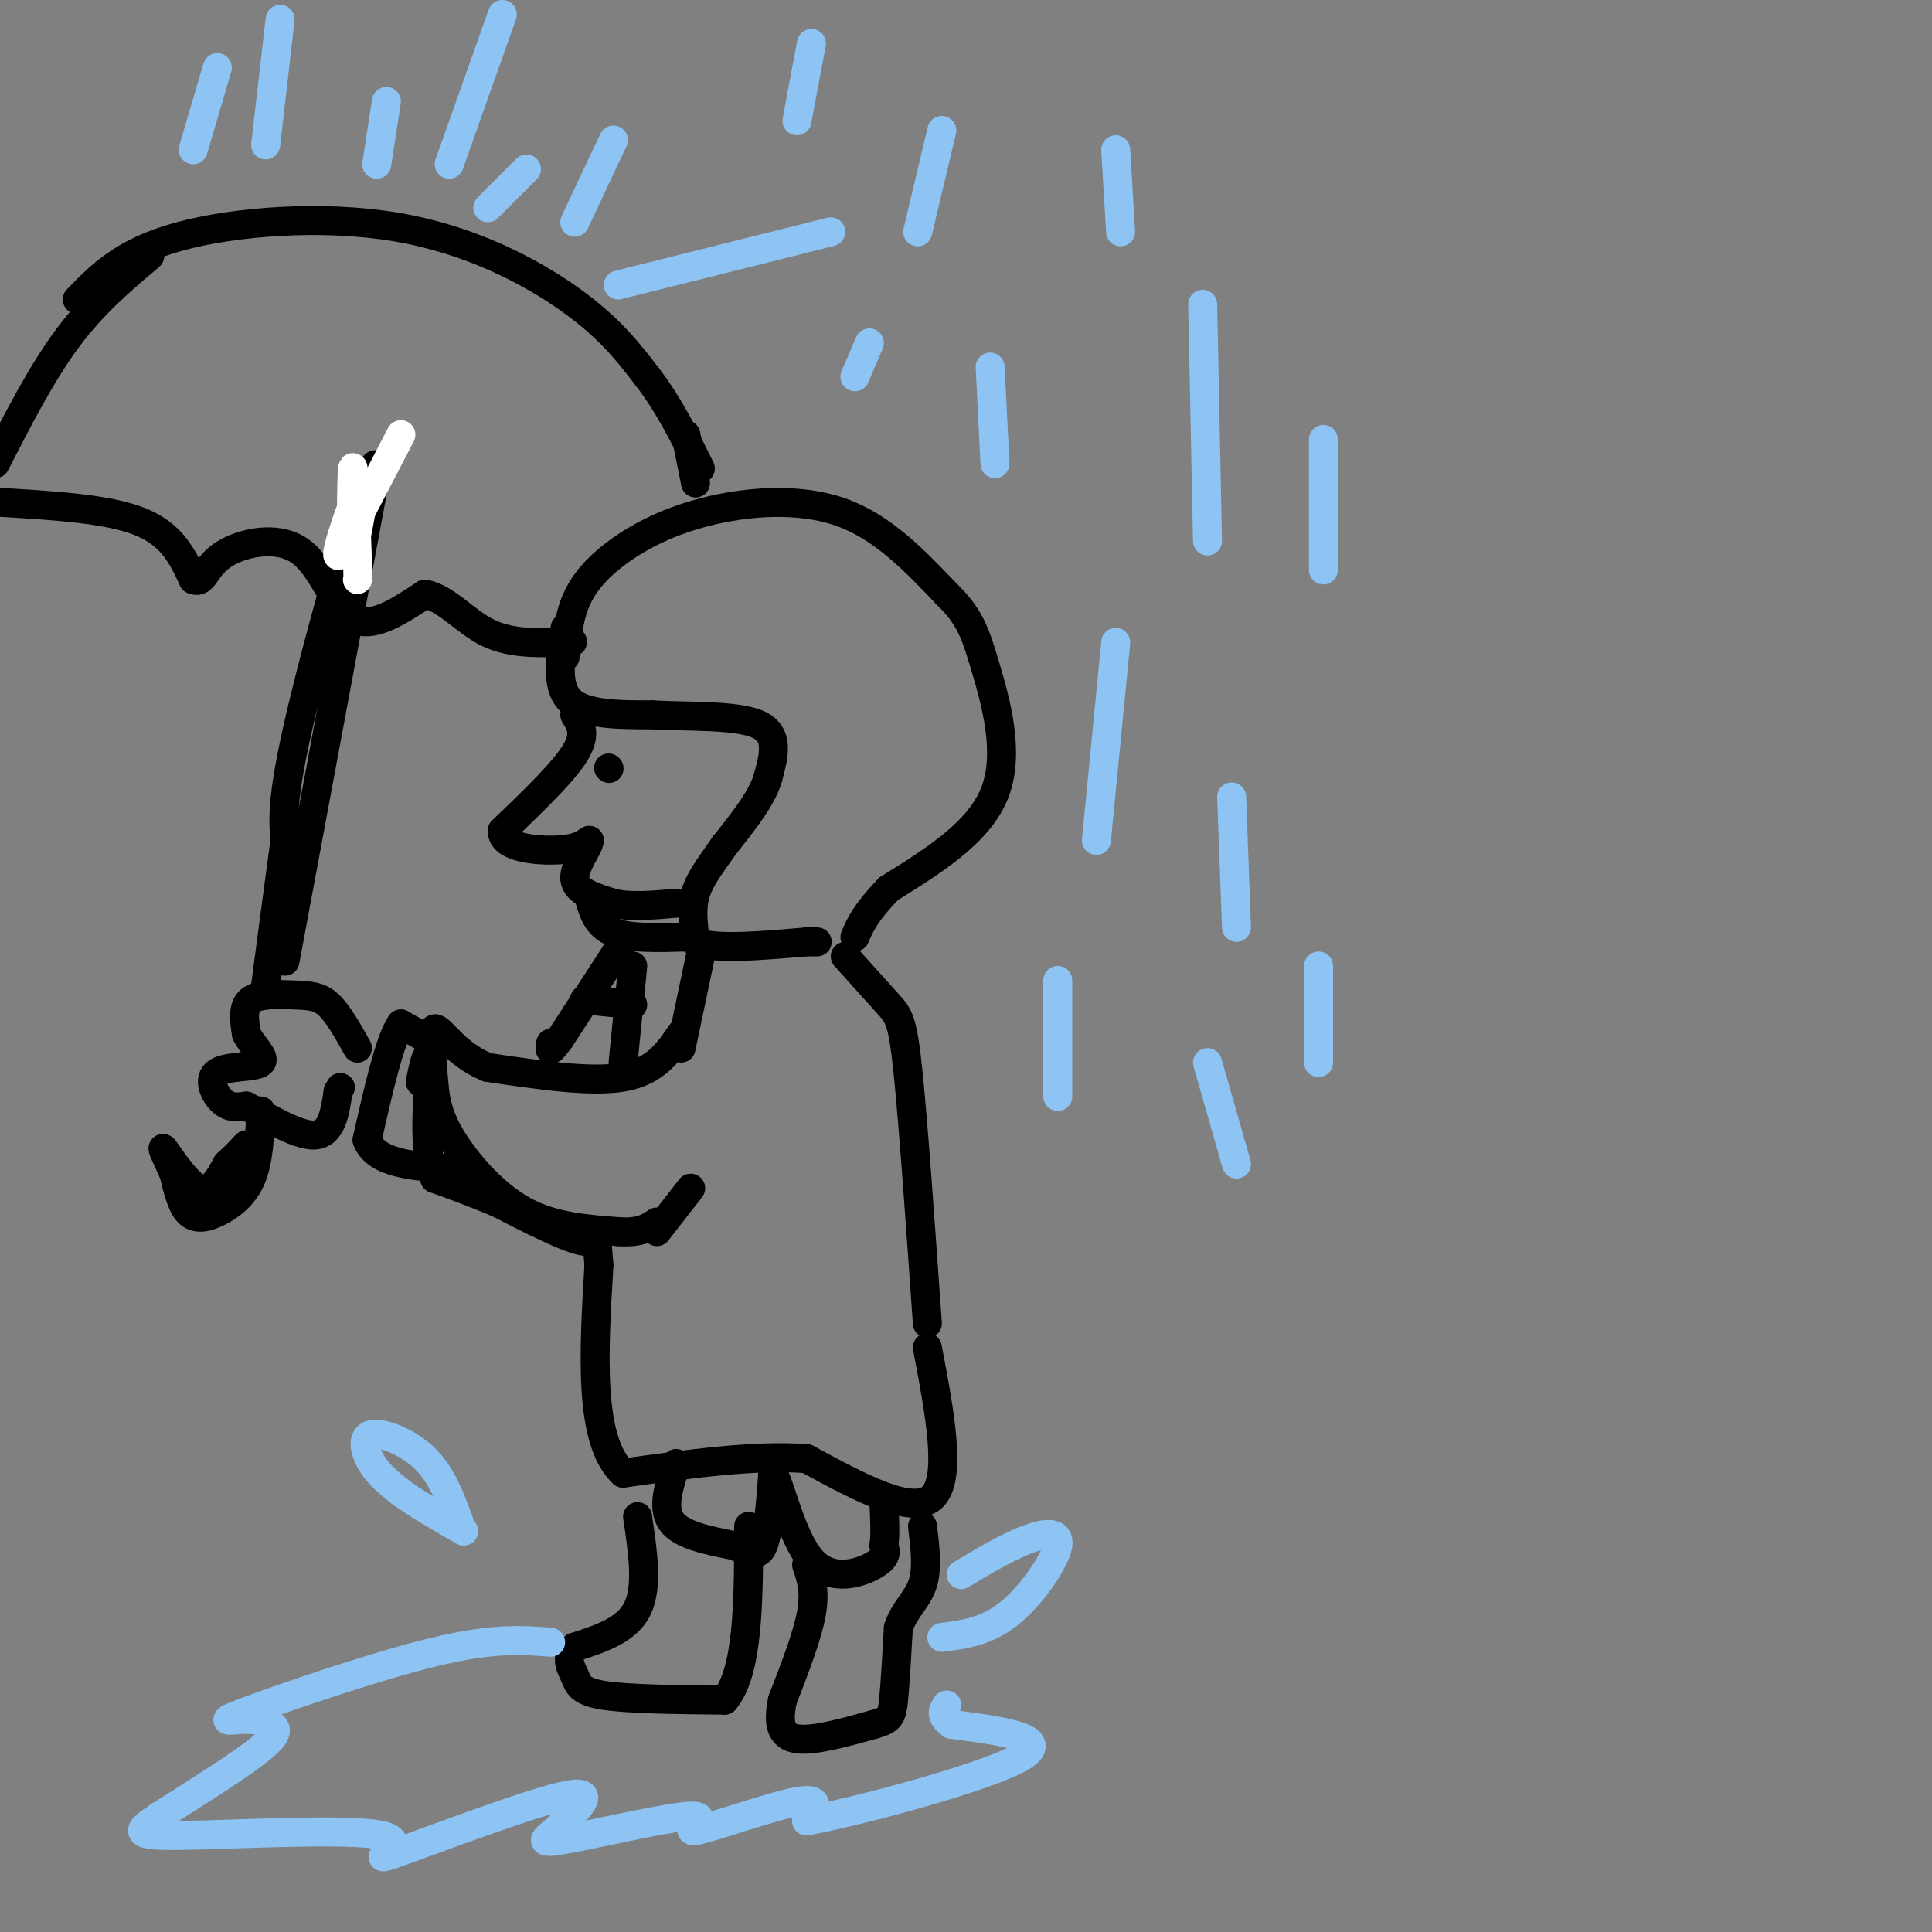 <svg viewBox='0 0 400 400' version='1.1' xmlns='http://www.w3.org/2000/svg' xmlns:xlink='http://www.w3.org/1999/xlink'><rect x="0" y="0" width="400" height="400" fill="#808080" stroke="none"/><g fill='none' stroke='rgb(0,0,0)' stroke-width='6' stroke-linecap='round' stroke-linejoin='round'><path d='M117,136c0.327,-3.762 0.654,-7.525 2,-11c1.346,-3.475 3.711,-6.663 8,-10c4.289,-3.337 10.501,-6.821 19,-9c8.499,-2.179 19.285,-3.051 28,0c8.715,3.051 15.357,10.026 22,17'/><path d='M196,123c4.833,4.714 5.917,8.000 8,15c2.083,7.000 5.167,17.714 2,26c-3.167,8.286 -12.583,14.143 -22,20'/><path d='M184,184c-4.833,5.000 -5.917,7.500 -7,10'/><path d='M117,130c-1.000,6.000 -2.000,12.000 1,15c3.000,3.000 10.000,3.000 17,3'/><path d='M135,148c7.444,0.422 17.556,-0.022 22,2c4.444,2.022 3.222,6.511 2,11'/><path d='M159,161c-1.167,4.167 -5.083,9.083 -9,14'/><path d='M150,175c-2.733,3.956 -5.067,6.844 -6,10c-0.933,3.156 -0.467,6.578 0,10'/><path d='M144,195c3.833,1.667 13.417,0.833 23,0'/><path d='M167,195c3.833,0.000 1.917,0.000 0,0'/><path d='M119,148c1.250,2.000 2.500,4.000 0,8c-2.500,4.000 -8.750,10.000 -15,16'/><path d='M104,172c-0.200,3.467 6.800,4.133 11,4c4.200,-0.133 5.600,-1.067 7,-2'/><path d='M122,174c0.067,1.244 -3.267,5.356 -3,8c0.267,2.644 4.133,3.822 8,5'/><path d='M127,187c3.500,0.833 8.250,0.417 13,0'/><path d='M122,186c0.833,2.833 1.667,5.667 5,7c3.333,1.333 9.167,1.167 15,1'/><path d='M142,194c2.500,0.167 1.250,0.083 0,0'/><path d='M145,198c0.000,0.000 -4.000,19.000 -4,19'/><path d='M126,159c0.000,0.000 0.100,0.100 0.1,0.1'/><path d='M141,214c-2.667,3.917 -5.333,7.833 -12,9c-6.667,1.167 -17.333,-0.417 -28,-2'/><path d='M101,221c-6.800,-2.667 -9.800,-8.333 -11,-8c-1.200,0.333 -0.600,6.667 0,13'/><path d='M90,226c0.524,4.000 1.833,7.500 5,12c3.167,4.500 8.190,10.000 14,13c5.810,3.000 12.405,3.500 19,4'/><path d='M128,255c4.500,0.333 6.250,-0.833 8,-2'/><path d='M175,198c3.444,3.822 6.889,7.644 9,10c2.111,2.356 2.889,3.244 4,14c1.111,10.756 2.556,31.378 4,52'/><path d='M192,279c2.583,13.583 5.167,27.167 1,31c-4.167,3.833 -15.083,-2.083 -26,-8'/><path d='M167,302c-10.667,-0.833 -24.333,1.083 -38,3'/><path d='M129,305c-7.167,-6.667 -6.083,-24.833 -5,-43'/><path d='M124,262c-0.644,-7.444 0.244,-4.556 -3,-5c-3.244,-0.444 -10.622,-4.222 -18,-8'/><path d='M103,249c-5.167,-2.167 -9.083,-3.583 -13,-5'/><path d='M90,244c-2.333,-4.833 -1.667,-14.417 -1,-24'/><path d='M89,220c-0.500,-3.333 -1.250,0.333 -2,4'/><path d='M129,195c0.000,0.000 -13.000,20.000 -13,20'/><path d='M116,215c-2.500,3.500 -2.250,2.250 -2,1'/><path d='M140,303c-1.500,4.583 -3.000,9.167 -1,12c2.000,2.833 7.500,3.917 13,5'/><path d='M152,320c3.267,1.444 4.933,2.556 6,0c1.067,-2.556 1.533,-8.778 2,-15'/><path d='M160,305c1.369,1.643 3.792,13.250 8,18c4.208,4.750 10.202,2.643 13,1c2.798,-1.643 2.399,-2.821 2,-4'/><path d='M183,320c0.333,-2.167 0.167,-5.583 0,-9'/><path d='M132,314c1.083,7.250 2.167,14.500 0,19c-2.167,4.500 -7.583,6.250 -13,8'/><path d='M119,341c-2.071,2.369 -0.750,4.292 0,6c0.750,1.708 0.929,3.202 6,4c5.071,0.798 15.036,0.899 25,1'/><path d='M150,352c5.000,-5.833 5.000,-20.917 5,-36'/><path d='M167,324c0.917,2.667 1.833,5.333 1,10c-0.833,4.667 -3.417,11.333 -6,18'/><path d='M162,352c-0.978,4.711 -0.422,7.489 3,8c3.422,0.511 9.711,-1.244 16,-3'/><path d='M181,357c3.333,-0.911 3.667,-1.689 4,-5c0.333,-3.311 0.667,-9.156 1,-15'/><path d='M186,337c1.267,-3.800 3.933,-5.800 5,-9c1.067,-3.200 0.533,-7.600 0,-12'/><path d='M131,200c0.000,0.000 -2.000,20.000 -2,20'/><path d='M121,207c0.000,0.000 10.000,1.000 10,1'/><path d='M136,255c0.000,0.000 7.000,-9.000 7,-9'/><path d='M90,216c0.000,0.000 -7.000,-4.000 -7,-4'/><path d='M83,212c-2.333,3.333 -4.667,13.667 -7,24'/><path d='M76,236c1.833,5.000 9.917,5.500 18,6'/><path d='M74,217c-2.006,-3.589 -4.012,-7.179 -6,-9c-1.988,-1.821 -3.958,-1.875 -7,-2c-3.042,-0.125 -7.155,-0.321 -9,1c-1.845,1.321 -1.423,4.161 -1,7'/><path d='M51,214c1.070,2.413 4.246,4.946 3,6c-1.246,1.054 -6.912,0.630 -9,2c-2.088,1.370 -0.596,4.534 1,6c1.596,1.466 3.298,1.233 5,1'/><path d='M51,229c3.667,1.889 10.333,6.111 14,6c3.667,-0.111 4.333,-4.556 5,-9'/><path d='M70,226c0.833,-1.500 0.417,-0.750 0,0'/><path d='M54,230c-0.214,5.173 -0.429,10.345 -2,14c-1.571,3.655 -4.500,5.792 -7,7c-2.500,1.208 -4.571,1.488 -6,0c-1.429,-1.488 -2.214,-4.744 -3,-8'/><path d='M36,243c-1.262,-2.905 -2.917,-6.167 -2,-5c0.917,1.167 4.405,6.762 7,8c2.595,1.238 4.298,-1.881 6,-5'/><path d='M47,241c1.667,-1.500 2.833,-2.750 4,-4'/><path d='M59,199c0.000,0.000 19.000,-102.000 19,-102'/><path d='M78,97c-0.200,-6.489 -10.200,28.289 -15,48c-4.800,19.711 -4.400,24.356 -4,29'/><path d='M59,174c-1.333,9.833 -2.667,19.917 -4,30'/><path d='M16,62c4.762,-4.917 9.524,-9.833 21,-13c11.476,-3.167 29.667,-4.583 45,-2c15.333,2.583 27.810,9.167 36,15c8.190,5.833 12.095,10.917 16,16'/><path d='M134,78c4.500,5.833 7.750,12.417 11,19'/><path d='M31,53c-5.833,4.917 -11.667,9.833 -17,17c-5.333,7.167 -10.167,16.583 -15,26'/><path d='M0,104c11.167,0.667 22.333,1.333 29,4c6.667,2.667 8.833,7.333 11,12'/><path d='M40,120c2.219,1.024 2.265,-2.416 6,-5c3.735,-2.584 11.159,-4.311 16,-1c4.841,3.311 7.097,11.660 11,14c3.903,2.340 9.451,-1.330 15,-5'/><path d='M88,123c4.511,0.911 8.289,5.689 13,8c4.711,2.311 10.356,2.156 16,2'/><path d='M117,133c2.667,0.167 1.333,-0.417 0,-1'/><path d='M142,90c0.000,0.000 2.000,10.000 2,10'/></g>
<g fill='none' stroke='rgb(255,255,255)' stroke-width='6' stroke-linecap='round' stroke-linejoin='round'><path d='M83,90c0.000,0.000 -13.000,25.000 -13,25'/><path d='M70,115c-0.822,-0.111 3.622,-12.889 5,-15c1.378,-2.111 -0.311,6.444 -2,15'/><path d='M73,115c-0.356,-2.511 -0.244,-16.289 0,-18c0.244,-1.711 0.622,8.644 1,19'/><path d='M74,116c0.167,3.833 0.083,3.917 0,4'/></g>
<g fill='none' stroke='rgb(141,196,244)' stroke-width='6' stroke-linecap='round' stroke-linejoin='round'><path d='M127,29c0.000,0.000 -8.000,17.000 -8,17'/><path d='M128,59c0.000,0.000 44.000,-11.000 44,-11'/><path d='M104,3c0.000,0.000 -11.000,31.000 -11,31'/><path d='M101,43c0.000,0.000 8.000,-8.000 8,-8'/><path d='M58,4c0.000,0.000 -3.000,26.000 -3,26'/><path d='M80,21c0.000,0.000 -2.000,13.000 -2,13'/><path d='M45,14c0.000,0.000 -5.000,17.000 -5,17'/><path d='M195,27c0.000,0.000 -5.000,21.000 -5,21'/><path d='M205,76c0.000,0.000 1.000,20.000 1,20'/><path d='M168,9c0.000,0.000 -3.000,16.000 -3,16'/><path d='M231,31c0.000,0.000 1.000,17.000 1,17'/><path d='M249,63c0.000,0.000 1.000,49.000 1,49'/><path d='M180,71c0.000,0.000 -3.000,7.000 -3,7'/><path d='M231,133c0.000,0.000 -4.000,41.000 -4,41'/><path d='M255,165c0.000,0.000 1.000,27.000 1,27'/><path d='M219,203c0.000,0.000 0.000,24.000 0,24'/><path d='M250,220c0.000,0.000 6.000,21.000 6,21'/><path d='M114,340c-5.945,-0.456 -11.890,-0.913 -24,2c-12.110,2.913 -30.386,9.195 -38,12c-7.614,2.805 -4.567,2.133 -2,2c2.567,-0.133 4.653,0.272 6,1c1.347,0.728 1.956,1.779 -2,5c-3.956,3.221 -12.478,8.610 -21,14'/><path d='M33,376c-4.721,3.193 -6.025,4.176 5,4c11.025,-0.176 34.378,-1.511 41,0c6.622,1.511 -3.486,5.868 2,4c5.486,-1.868 26.568,-9.962 35,-12c8.432,-2.038 4.216,1.981 0,6'/><path d='M116,378c-1.710,1.989 -5.986,3.961 0,3c5.986,-0.961 22.233,-4.856 27,-5c4.767,-0.144 -1.947,3.461 1,3c2.947,-0.461 15.556,-4.989 21,-6c5.444,-1.011 3.722,1.494 2,4'/><path d='M167,377c10.711,-1.956 36.489,-8.844 44,-13c7.511,-4.156 -3.244,-5.578 -14,-7'/><path d='M197,357c-2.500,-1.833 -1.750,-2.917 -1,-4'/><path d='M95,315c-1.750,-4.786 -3.500,-9.571 -7,-13c-3.500,-3.429 -8.750,-5.500 -11,-5c-2.250,0.500 -1.500,3.571 0,6c1.500,2.429 3.750,4.214 6,6'/><path d='M83,309c3.167,2.333 8.083,5.167 13,8'/><path d='M199,326c4.488,-2.685 8.976,-5.369 13,-7c4.024,-1.631 7.583,-2.208 7,1c-0.583,3.208 -5.310,10.202 -10,14c-4.690,3.798 -9.345,4.399 -14,5'/><path d='M273,200c0.000,0.000 0.000,20.000 0,20'/><path d='M274,91c0.000,0.000 0.000,27.000 0,27'/></g>
</svg>